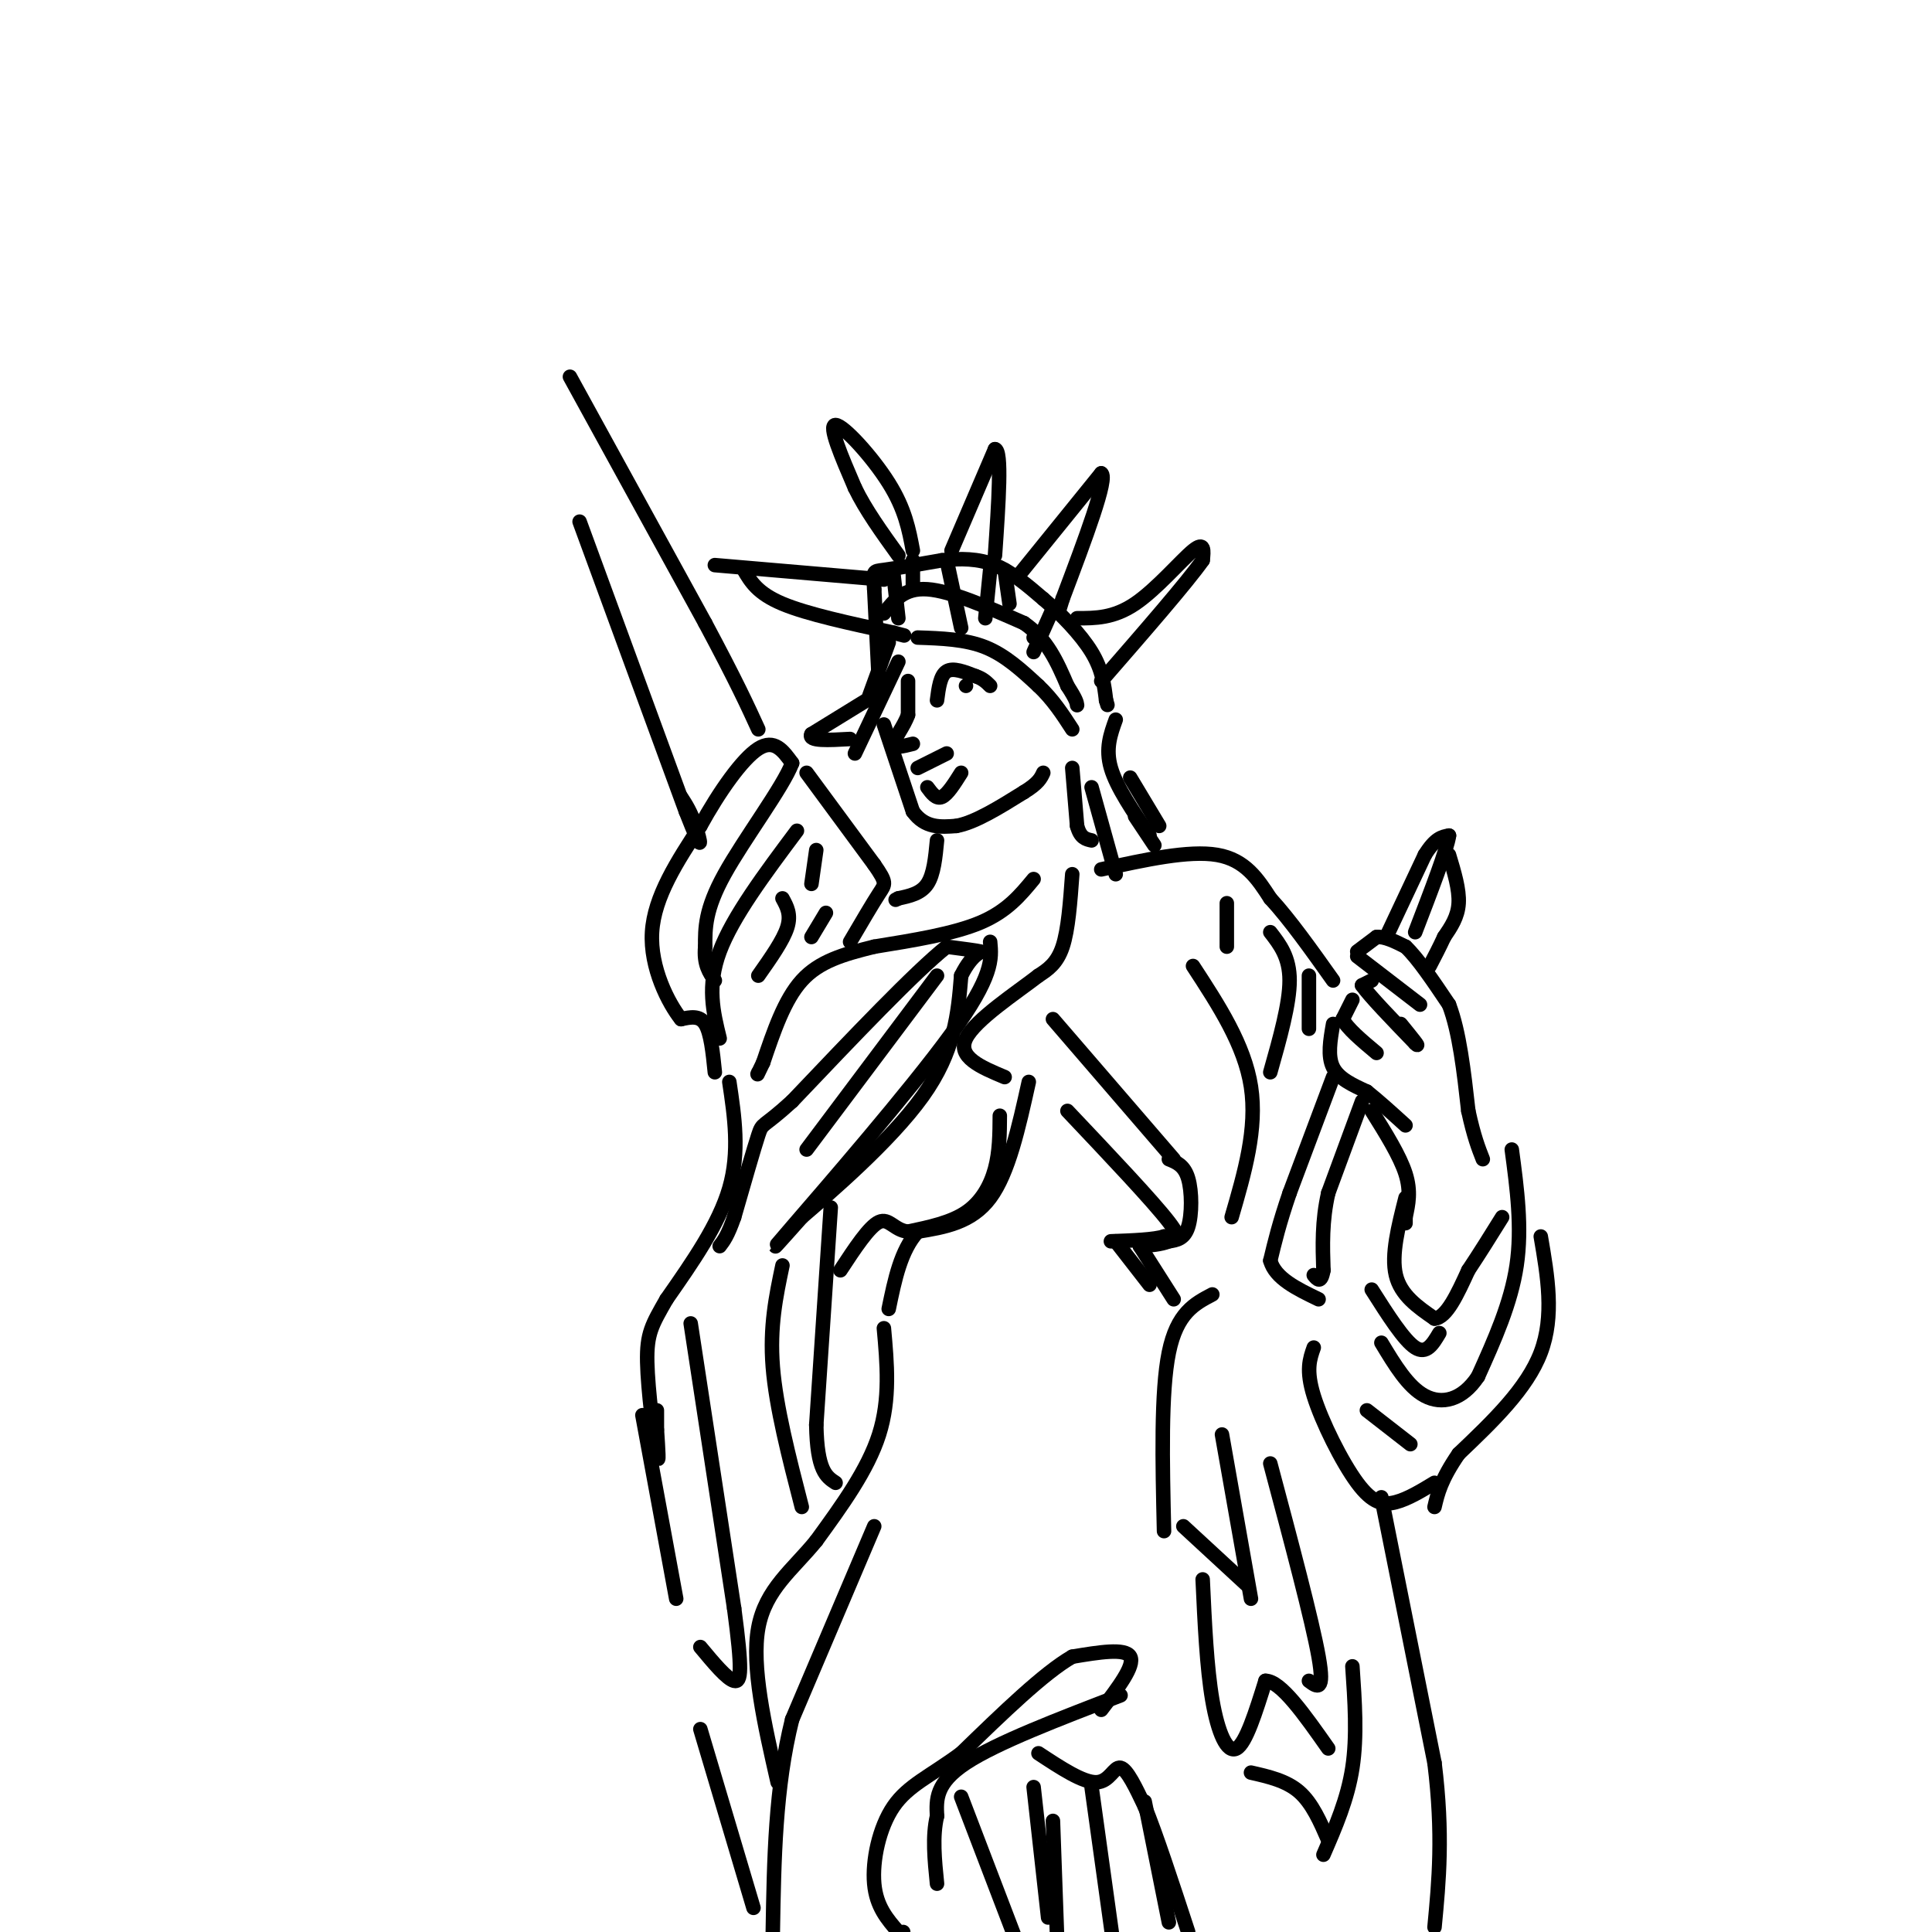 <svg viewBox='0 0 400 400' version='1.1' xmlns='http://www.w3.org/2000/svg' xmlns:xlink='http://www.w3.org/1999/xlink'><g fill='none' stroke='#000000' stroke-width='3' stroke-linecap='round' stroke-linejoin='round'><path d='M222,181c-0.417,5.750 -0.833,11.500 -2,15c-1.167,3.500 -3.083,4.750 -5,6'/><path d='M215,202c-4.467,3.467 -13.133,9.133 -15,13c-1.867,3.867 3.067,5.933 8,8'/><path d='M218,211c0.000,0.000 25.000,29.000 25,29'/><path d='M221,230c8.833,9.333 17.667,18.667 21,23c3.333,4.333 1.167,3.667 -1,3'/><path d='M241,256c-2.000,0.667 -6.500,0.833 -11,1'/><path d='M242,240c1.600,0.644 3.200,1.289 4,4c0.800,2.711 0.800,7.489 0,10c-0.800,2.511 -2.400,2.756 -4,3'/><path d='M242,257c-1.667,0.667 -3.833,0.833 -6,1'/><path d='M236,258c0.000,0.000 7.000,11.000 7,11'/><path d='M231,257c0.000,0.000 7.000,9.000 7,9'/><path d='M213,224c-2.083,9.417 -4.167,18.833 -8,24c-3.833,5.167 -9.417,6.083 -15,7'/><path d='M190,255c-3.500,3.833 -4.750,9.917 -6,16'/><path d='M207,231c-0.022,3.733 -0.044,7.467 -1,11c-0.956,3.533 -2.844,6.867 -6,9c-3.156,2.133 -7.578,3.067 -12,4'/><path d='M188,255c-2.844,-0.267 -3.956,-2.933 -6,-2c-2.044,0.933 -5.022,5.467 -8,10'/><path d='M183,275c0.667,7.333 1.333,14.667 -1,22c-2.333,7.333 -7.667,14.667 -13,22'/><path d='M169,319c-4.867,6.000 -10.533,10.000 -12,18c-1.467,8.000 1.267,20.000 4,32'/><path d='M181,316c0.000,0.000 -17.000,40.000 -17,40'/><path d='M164,356c-3.500,14.000 -3.750,29.000 -4,44'/><path d='M145,358c0.000,0.000 11.000,37.000 11,37'/><path d='M228,354c3.500,-4.583 7.000,-9.167 6,-11c-1.000,-1.833 -6.500,-0.917 -12,0'/><path d='M222,343c-5.833,3.333 -14.417,11.667 -23,20'/><path d='M199,363c-6.429,4.750 -11.000,6.625 -14,11c-3.000,4.375 -4.429,11.250 -4,16c0.429,4.750 2.714,7.375 5,10'/><path d='M186,400c1.000,1.667 1.000,0.833 1,0'/><path d='M232,351c-12.833,4.917 -25.667,9.833 -32,14c-6.333,4.167 -6.167,7.583 -6,11'/><path d='M194,376c-1.000,4.167 -0.500,9.083 0,14'/><path d='M215,363c4.622,3.044 9.244,6.089 12,6c2.756,-0.089 3.644,-3.311 5,-3c1.356,0.311 3.178,4.156 5,8'/><path d='M237,374c2.333,5.667 5.667,15.833 9,26'/><path d='M218,377c0.000,0.000 1.000,28.000 1,28'/><path d='M226,370c0.000,0.000 5.000,36.000 5,36'/><path d='M237,373c0.000,0.000 5.000,25.000 5,25'/><path d='M214,370c0.000,0.000 3.000,27.000 3,27'/><path d='M199,372c0.000,0.000 13.000,34.000 13,34'/><path d='M251,268c-3.667,1.917 -7.333,3.833 -9,12c-1.667,8.167 -1.333,22.583 -1,37'/><path d='M245,316c0.000,0.000 13.000,12.000 13,12'/><path d='M253,297c0.000,0.000 6.000,34.000 6,34'/><path d='M263,303c4.333,16.250 8.667,32.500 10,40c1.333,7.500 -0.333,6.250 -2,5'/><path d='M249,327c0.422,9.133 0.844,18.267 2,25c1.156,6.733 3.044,11.067 5,10c1.956,-1.067 3.978,-7.533 6,-14'/><path d='M262,348c3.167,0.000 8.083,7.000 13,14'/><path d='M280,345c0.500,7.250 1.000,14.500 0,21c-1.000,6.500 -3.500,12.250 -6,18'/><path d='M259,367c3.667,0.833 7.333,1.667 10,4c2.667,2.333 4.333,6.167 6,10'/><path d='M286,310c0.000,0.000 11.000,55.000 11,55'/><path d='M297,365c1.833,14.833 0.917,24.417 0,34'/><path d='M291,248c-1.500,5.917 -3.000,11.833 -2,16c1.000,4.167 4.500,6.583 8,9'/><path d='M297,273c2.500,-0.167 4.750,-5.083 7,-10'/><path d='M304,263c2.333,-3.500 4.667,-7.250 7,-11'/><path d='M313,238c1.083,8.083 2.167,16.167 1,24c-1.167,7.833 -4.583,15.417 -8,23'/><path d='M306,285c-3.289,4.956 -7.511,5.844 -11,4c-3.489,-1.844 -6.244,-6.422 -9,-11'/><path d='M284,267c3.333,5.250 6.667,10.500 9,12c2.333,1.500 3.667,-0.750 5,-3'/><path d='M272,279c-0.827,2.333 -1.655,4.667 0,10c1.655,5.333 5.792,13.667 9,18c3.208,4.333 5.488,4.667 8,4c2.512,-0.667 5.256,-2.333 8,-4'/><path d='M283,292c0.000,0.000 9.000,7.000 9,7'/><path d='M319,256c1.417,8.250 2.833,16.500 0,24c-2.833,7.500 -9.917,14.250 -17,21'/><path d='M302,301c-3.667,5.333 -4.333,8.167 -5,11'/><path d='M276,223c0.000,0.000 -9.000,24.000 -9,24'/><path d='M267,247c-2.167,6.333 -3.083,10.167 -4,14'/><path d='M263,261c1.000,3.667 5.500,5.833 10,8'/><path d='M282,228c0.000,0.000 -7.000,19.000 -7,19'/><path d='M275,247c-1.333,5.833 -1.167,10.917 -1,16'/><path d='M274,263c-0.500,2.833 -1.250,1.917 -2,1'/><path d='M281,198c0.000,0.000 13.000,10.000 13,10'/><path d='M281,197c0.000,0.000 4.000,-3.000 4,-3'/><path d='M285,194c1.667,-0.167 3.833,0.917 6,2'/><path d='M291,196c2.500,2.333 5.750,7.167 9,12'/><path d='M300,208c2.167,5.667 3.083,13.833 4,22'/><path d='M304,230c1.167,5.333 2.083,7.667 3,10'/><path d='M284,203c0.000,0.000 -2.000,1.000 -2,1'/><path d='M282,204c1.500,2.167 6.250,7.083 11,12'/><path d='M293,216c1.333,1.333 -0.833,-1.333 -3,-4'/><path d='M280,207c0.000,0.000 -2.000,4.000 -2,4'/><path d='M278,211c0.833,1.833 3.917,4.417 7,7'/><path d='M276,212c-0.583,3.333 -1.167,6.667 0,9c1.167,2.333 4.083,3.667 7,5'/><path d='M283,226c2.500,2.000 5.250,4.500 8,7'/><path d='M284,230c2.917,4.667 5.833,9.333 7,13c1.167,3.667 0.583,6.333 0,9'/><path d='M291,252c0.000,1.667 0.000,1.333 0,1'/><path d='M287,194c0.000,0.000 8.000,-17.000 8,-17'/><path d='M295,177c2.167,-3.500 3.583,-3.750 5,-4'/><path d='M300,173c-0.333,2.667 -3.667,11.333 -7,20'/><path d='M300,177c1.083,3.583 2.167,7.167 2,10c-0.167,2.833 -1.583,4.917 -3,7'/><path d='M299,194c-1.000,2.167 -2.000,4.083 -3,6'/><path d='M228,180c9.083,-2.000 18.167,-4.000 24,-3c5.833,1.000 8.417,5.000 11,9'/><path d='M263,186c4.000,4.333 8.500,10.667 13,17'/><path d='M247,200c5.333,8.167 10.667,16.333 12,25c1.333,8.667 -1.333,17.833 -4,27'/><path d='M263,193c2.000,2.583 4.000,5.167 4,10c0.000,4.833 -2.000,11.917 -4,19'/><path d='M271,202c0.000,0.000 0.000,11.000 0,11'/><path d='M254,187c0.000,0.000 0.000,9.000 0,9'/><path d='M214,182c-2.750,3.333 -5.500,6.667 -11,9c-5.500,2.333 -13.750,3.667 -22,5'/><path d='M181,196c-6.400,1.578 -11.400,3.022 -15,7c-3.600,3.978 -5.800,10.489 -8,17'/><path d='M158,220c-1.500,3.167 -1.250,2.583 -1,2'/><path d='M194,202c0.000,0.000 -27.000,36.000 -27,36'/><path d='M205,195c0.333,3.533 0.667,7.067 -8,19c-8.667,11.933 -26.333,32.267 -33,40c-6.667,7.733 -2.333,2.867 2,-2'/><path d='M166,252c5.511,-4.756 18.289,-15.644 25,-25c6.711,-9.356 7.356,-17.178 8,-25'/><path d='M199,202c2.444,-4.956 4.556,-4.844 4,-5c-0.556,-0.156 -3.778,-0.578 -7,-1'/><path d='M196,196c-6.500,5.167 -19.250,18.583 -32,32'/><path d='M164,228c-6.311,5.778 -6.089,4.222 -7,7c-0.911,2.778 -2.956,9.889 -5,17'/><path d='M152,252c-1.333,3.833 -2.167,4.917 -3,6'/><path d='M151,224c1.083,7.250 2.167,14.500 0,22c-2.167,7.500 -7.583,15.250 -13,23'/><path d='M138,269c-3.036,5.310 -4.125,7.083 -4,13c0.125,5.917 1.464,15.976 2,19c0.536,3.024 0.268,-0.988 0,-5'/><path d='M136,296c0.000,-1.500 0.000,-2.750 0,-4'/><path d='M143,274c0.000,0.000 9.000,59.000 9,59'/><path d='M152,333c1.711,12.822 1.489,15.378 0,15c-1.489,-0.378 -4.244,-3.689 -7,-7'/><path d='M133,293c0.000,0.000 7.000,38.000 7,38'/><path d='M172,250c0.000,0.000 -3.000,45.000 -3,45'/><path d='M169,295c0.167,9.500 2.083,10.750 4,12'/><path d='M162,262c-1.333,6.333 -2.667,12.667 -2,21c0.667,8.333 3.333,18.667 6,29'/><path d='M148,222c-0.417,-4.083 -0.833,-8.167 -2,-10c-1.167,-1.833 -3.083,-1.417 -5,-1'/><path d='M141,211c-2.556,-3.178 -6.444,-10.622 -6,-18c0.444,-7.378 5.222,-14.689 10,-22'/><path d='M145,171c3.911,-7.111 8.689,-13.889 12,-16c3.311,-2.111 5.156,0.444 7,3'/><path d='M164,158c-1.844,4.911 -9.956,15.689 -14,23c-4.044,7.311 -4.022,11.156 -4,15'/><path d='M146,196c-0.333,3.667 0.833,5.333 2,7'/><path d='M165,172c-6.667,8.917 -13.333,17.833 -16,25c-2.667,7.167 -1.333,12.583 0,18'/><path d='M162,186c0.917,1.667 1.833,3.333 1,6c-0.833,2.667 -3.417,6.333 -6,10'/><path d='M169,176c0.000,0.000 -1.000,7.000 -1,7'/><path d='M167,160c0.000,0.000 14.000,19.000 14,19'/><path d='M181,179c2.667,3.844 2.333,3.956 1,6c-1.333,2.044 -3.667,6.022 -6,10'/><path d='M171,189c0.000,0.000 -3.000,5.000 -3,5'/><path d='M194,174c-0.333,3.500 -0.667,7.000 -2,9c-1.333,2.000 -3.667,2.500 -6,3'/><path d='M186,186c-1.000,0.500 -0.500,0.250 0,0'/><path d='M183,150c0.000,0.000 6.000,18.000 6,18'/><path d='M189,168c2.500,3.500 5.750,3.250 9,3'/><path d='M198,171c3.833,-0.667 8.917,-3.833 14,-7'/><path d='M212,164c3.000,-1.833 3.500,-2.917 4,-4'/><path d='M222,159c0.000,0.000 1.000,12.000 1,12'/><path d='M223,171c0.667,2.500 1.833,2.750 3,3'/><path d='M231,149c-1.083,3.000 -2.167,6.000 -1,10c1.167,4.000 4.583,9.000 8,14'/><path d='M226,163c0.000,0.000 5.000,18.000 5,18'/><path d='M235,169c0.000,0.000 4.000,6.000 4,6'/><path d='M234,161c0.000,0.000 6.000,10.000 6,10'/><path d='M194,145c0.333,-2.583 0.667,-5.167 2,-6c1.333,-0.833 3.667,0.083 6,1'/><path d='M202,140c1.500,0.500 2.250,1.250 3,2'/><path d='M188,141c0.000,0.000 0.000,7.000 0,7'/><path d='M188,148c-0.844,2.422 -2.956,4.978 -3,6c-0.044,1.022 1.978,0.511 4,0'/><path d='M190,159c0.000,0.000 6.000,-3.000 6,-3'/><path d='M190,132c4.917,0.167 9.833,0.333 14,2c4.167,1.667 7.583,4.833 11,8'/><path d='M215,142c3.000,2.833 5.000,5.917 7,9'/><path d='M200,142c0.000,0.000 0.000,0.000 0,0'/><path d='M192,163c0.917,1.250 1.833,2.500 3,2c1.167,-0.500 2.583,-2.750 4,-5'/><path d='M184,133c0.000,0.000 -4.000,11.000 -4,11'/><path d='M186,137c0.000,0.000 -9.000,19.000 -9,19'/><path d='M182,142c0.000,0.000 -1.000,-20.000 -1,-20'/><path d='M181,122c-0.244,-3.911 -0.356,-3.689 2,-4c2.356,-0.311 7.178,-1.156 12,-2'/><path d='M195,116c3.867,-0.400 7.533,-0.400 11,1c3.467,1.400 6.733,4.200 10,7'/><path d='M216,124c3.644,3.089 7.756,7.311 10,11c2.244,3.689 2.622,6.844 3,10'/><path d='M229,145c0.500,1.667 0.250,0.833 0,0'/><path d='M185,119c0.000,0.000 1.000,9.000 1,9'/><path d='M196,116c0.000,0.000 3.000,14.000 3,14'/><path d='M208,118c0.000,0.000 1.000,7.000 1,7'/><path d='M205,118c0.000,0.000 -1.000,10.000 -1,10'/><path d='M189,116c0.000,0.000 0.000,6.000 0,6'/><path d='M218,126c0.000,0.000 -4.000,9.000 -4,9'/><path d='M215,131c0.000,0.000 -1.000,1.000 -1,1'/><path d='M183,127c2.083,-2.667 4.167,-5.333 9,-5c4.833,0.333 12.417,3.667 20,7'/><path d='M212,129c4.833,3.333 6.917,8.167 9,13'/><path d='M221,142c1.833,2.833 1.917,3.417 2,4'/><path d='M211,119c0.000,0.000 17.000,-21.000 17,-21'/><path d='M228,98c1.500,0.833 -3.250,13.417 -8,26'/><path d='M220,124c-1.333,4.333 -0.667,2.167 0,0'/><path d='M223,128c3.778,0.000 7.556,0.000 12,-3c4.444,-3.000 9.556,-9.000 12,-11c2.444,-2.000 2.222,0.000 2,2'/><path d='M249,116c-3.167,4.500 -12.083,14.750 -21,25'/><path d='M197,114c0.000,0.000 9.000,-21.000 9,-21'/><path d='M206,93c1.500,0.167 0.750,11.083 0,22'/><path d='M189,114c-0.800,-4.289 -1.600,-8.578 -5,-14c-3.400,-5.422 -9.400,-11.978 -11,-12c-1.600,-0.022 1.200,6.489 4,13'/><path d='M177,101c2.167,4.500 5.583,9.250 9,14'/><path d='M183,120c0.000,0.000 -35.000,-3.000 -35,-3'/><path d='M154,118c1.417,2.417 2.833,4.833 8,7c5.167,2.167 14.083,4.083 23,6'/><path d='M185,131c3.833,1.000 1.917,0.500 0,0'/><path d='M181,144c0.000,0.000 -13.000,8.000 -13,8'/><path d='M168,152c-0.833,1.500 3.583,1.250 8,1'/><path d='M118,78c0.000,0.000 28.000,51.000 28,51'/><path d='M146,129c6.500,12.167 8.750,17.083 11,22'/><path d='M120,108c0.000,0.000 22.000,60.000 22,60'/><path d='M142,168c4.000,10.267 3.000,5.933 2,3c-1.000,-2.933 -2.000,-4.467 -3,-6'/></g>
</svg>